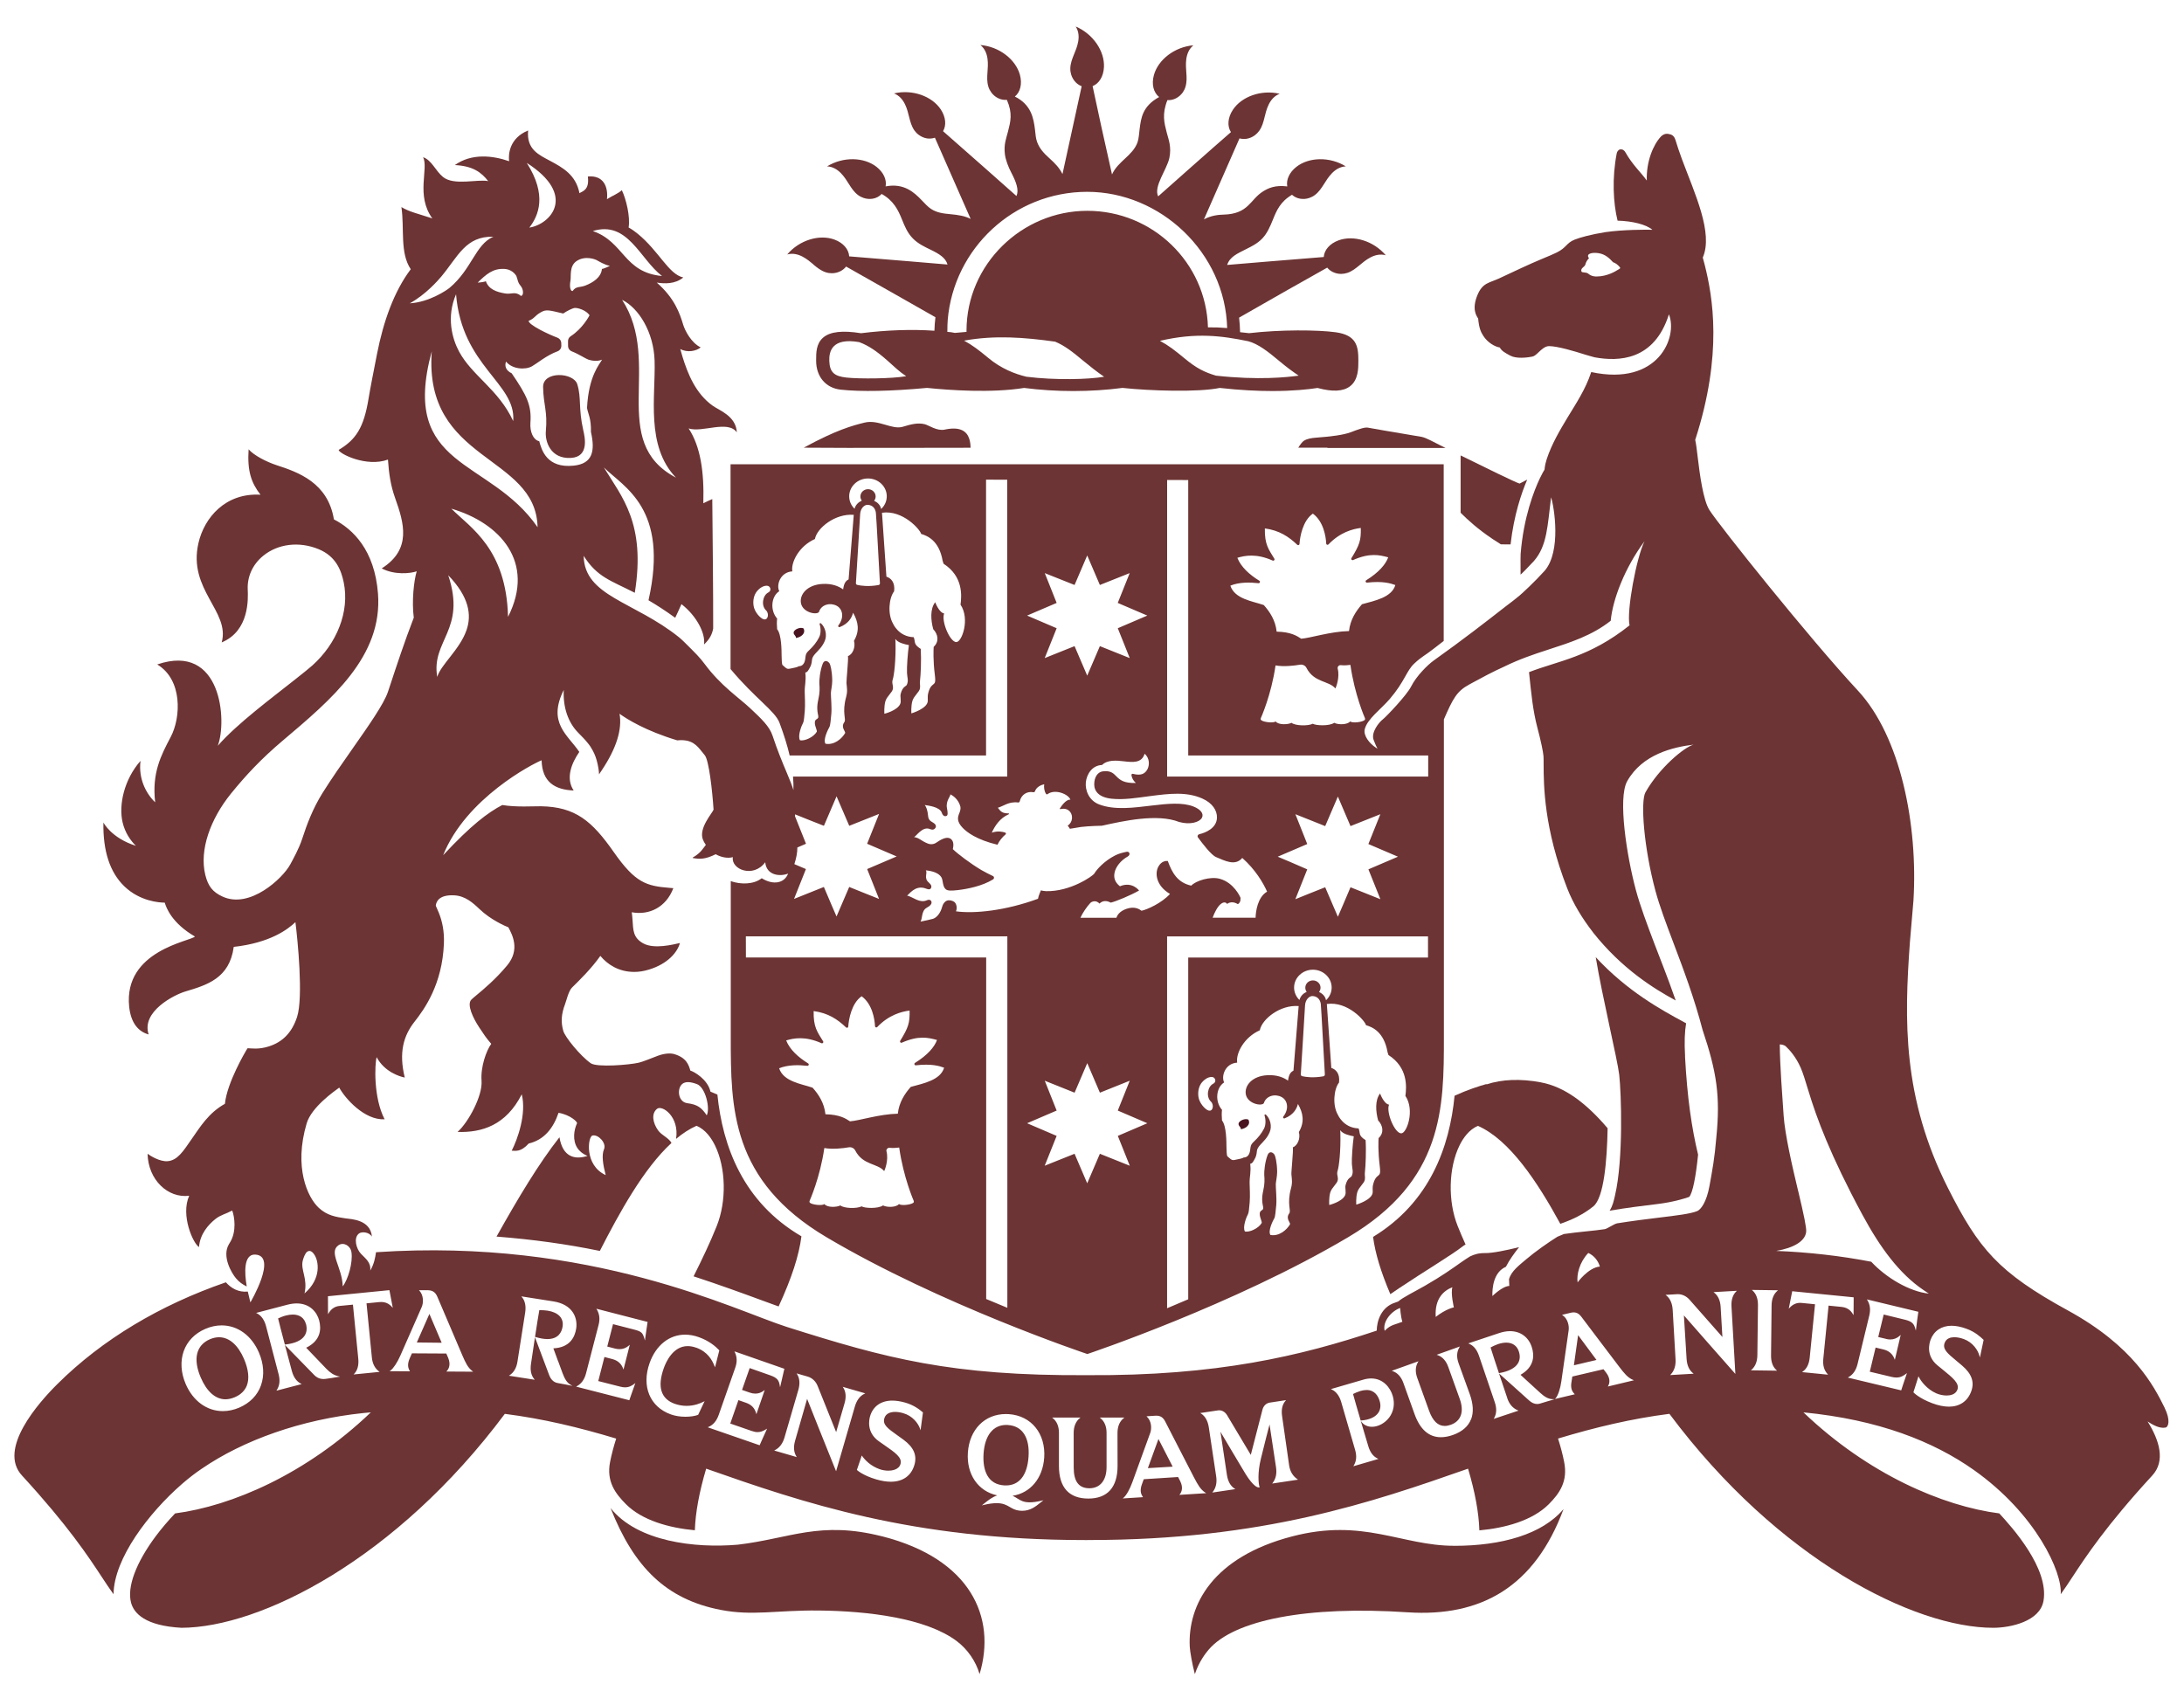 <?xml version="1.0" encoding="UTF-8"?>
<svg id="Layer_1" data-name="Layer 1" xmlns="http://www.w3.org/2000/svg" xmlns:xlink="http://www.w3.org/1999/xlink" viewBox="0 0 685.2 532.8">
  <defs>
    <style>
      .cls-1 {
        fill: #6c3434;
      }

      .cls-2 {
        fill: none;
      }

      .cls-3 {
        fill: #491420;
      }

      .cls-4 {
        clip-path: url(#clippath);
      }
    </style>
    <clipPath id="clippath">
      <rect class="cls-2" x="4.55" y="6.76" width="675.79" height="520.15"/>
    </clipPath>
  </defs>
  <g class="cls-4">
    <path class="cls-3" d="M249,198.48c-.04.81.7.87.73,1.71,1.58-.22,3.17-1.46,2.36-3.01-.98-.52-3.04.32-3.1,1.31"/>
    <path class="cls-3" d="M388.58,352.63c-.04.81.7.87.73,1.71,1.58-.22,3.17-1.46,2.36-3.01-.98-.52-3.04.32-3.1,1.31"/>
    <path class="cls-1" d="M255.2,83.02c1.13.93,2.3,1.89,3.81,2.4.65.22,1.32.32,1.98.32.95,0,1.89-.23,2.73-.66.69-.37,1.27-.85,1.73-1.44,5.31,3,23.05,13.04,28.03,15.9-.17,1.39-.28,2.81-.32,4.24-7.02-.49-14.85-.23-23.04.78-5.8-.94-9.68-.5-11.85,1.36-2.22,1.89-2.22,4.76-2.22,7.08v.18c0,5.01,3.02,8.58,7.71,9.09,6.4.69,15.77.5,27.09-.55,7.01.72,20.17,1.66,30.45.01,10.01,1.3,20.96,1.3,30.88-.01,8.47.92,23.65,1.42,30.5.01,6.39.71,11.9.97,16.5.97,6.56,0,11.31-.52,14.18-.96,4.72,1.27,8.05,1.1,10.18-.52,2.63-2,2.63-5.63,2.63-8.04,0-4.5-.53-8.01-7.11-8.92-5.63-.77-17.32-.86-27.18.29-.96-.12-1.89-.22-2.82-.31-.03-1.53-.14-3.07-.31-4.57,6.89-3.97,23.5-13.4,27.65-15.69.43.53.97.97,1.62,1.31.83.43,1.77.66,2.73.66.66,0,1.33-.11,1.96-.32,1.52-.51,2.69-1.47,3.82-2.4,1.71-1.41,4.72-4.1,8.23-3.13-3.84-4.53-10.12-6.4-14.82-4.67-2.76,1.01-4.48,3.03-4.63,5.22-6.04.45-30.31,2.49-30.31,2.49.85-2.57,3.13-3.53,5.99-4.98,1.49-.75,3.5-1.69,5.06-3.35,1.54-1.63,2.46-3.8,3.28-5.82,1.18-2.93,2.34-5.7,6.02-7.87.7.64,1.59,1.08,2.58,1.24.94.15,1.9.08,2.81-.23.63-.21,1.23-.51,1.77-.92,1.28-.95,2.09-2.23,2.88-3.46,1.19-1.87,3.21-5.36,6.84-5.54-5.05-3.11-11.6-2.93-15.53.17-2.21,1.74-3.22,4.06-2.84,6.12-3.83-.49-5.96.56-7.56,1.54-4.17,2.59-4.5,7.12-12.48,7.31-1.55.03-3.92.29-6.1,1.49,2.75-6.21,7.1-16.2,11.16-25.42.7.2,1.46.25,2.22.13.94-.15,1.82-.53,2.59-1.1.53-.39,1-.87,1.39-1.42.92-1.31,1.3-2.77,1.65-4.2.54-2.15,1.36-6.1,4.75-7.4-5.77-1.36-11.94.86-14.69,5.04-1.63,2.47-1.8,5.14-.6,6.99-4.4,3.78-22.83,20.16-22.83,20.16-1.52-3.09,2.74-8.41,3.51-12.04.73-3.51-.27-5.82-.81-7.93-.79-3.09-1.56-5.82.2-10.23.9.06,1.81-.12,2.67-.56.84-.42,1.57-1.07,2.13-1.83.38-.54.68-1.14.87-1.8.46-1.52.37-3.03.26-4.49-.15-2.21-.59-6.22,2.22-8.52-5.9.5-11.07,4.52-12.39,9.35-.8,2.89-.11,5.49,1.65,6.88-5.27,2.89-5.69,6.62-6.13,10.09-.17,1.36-.26,3.03-.67,4.16-1.54,4.19-6.09,5.85-7.99,10.04-1.48-6.43-5.27-23.67-6.09-27.71,2.03-.81,3.42-3.03,3.56-5.96.26-5-3.41-10.43-8.86-12.75,1.96,3.07.29,6.74-.55,8.79-.54,1.36-1.11,2.76-1.14,4.36-.02.67.08,1.34.28,1.98.28.91.78,1.74,1.44,2.41.54.54,1.17.95,1.84,1.2-1.05,4.74-6.02,27.57-6.02,27.57-.89-1.83-2.2-3.27-4.14-5-1.62-1.45-3.08-2.99-3.84-5.12-.41-1.12-.49-2.53-.65-3.88-.44-3.52-1.15-7.76-6.31-10.33,1.71-1.39,2.36-3.97,1.59-6.81-1.32-4.84-6.49-8.86-12.4-9.36,2.83,2.3,2.37,6.3,2.22,8.52-.1,1.46-.2,2.97.26,4.5.19.65.5,1.25.89,1.79.55.78,1.27,1.41,2.12,1.84.9.46,1.87.65,2.81.55,1.87,4.26,1.15,6.83.36,9.94-.54,2.12-1.38,4.05-.97,7.19.23,1.77,1.09,3.98,2.02,5.75,1.49,2.85,2.48,5.46,1.59,7.29,0,0-18.75-16.64-23.02-20.33,1.09-1.85.87-4.41-.7-6.81-2.75-4.18-8.93-6.4-14.69-5.04,3.39,1.31,4.21,5.26,4.75,7.4.36,1.42.73,2.88,1.64,4.2.39.55.86,1.04,1.4,1.42.77.57,1.65.95,2.58,1.1.82.12,1.73.02,2.47-.22,1.53,3.46,11.21,25.48,11.21,25.48-1.78-.92-3.8-1.25-6.39-1.49-2.16-.2-4.2-.43-6.07-1.67-1-.67-1.86-1.62-2.81-2.61-2.47-2.6-5.67-5.54-11.41-4.44.39-2.06-.63-4.37-2.83-6.11-3.93-3.1-10.48-3.28-15.53-.17,3.63.17,5.65,3.67,6.84,5.54.78,1.23,1.6,2.51,2.87,3.46.55.41,1.14.71,1.78.92.91.3,1.87.38,2.8.23,1.12-.18,2.09-.71,2.83-1.49,3.73,2.07,5.17,5.01,6.38,8.02.82,2.02,1.67,4.2,3.46,5.99,1.64,1.65,3.67,2.59,5.47,3.46,2.89,1.39,4.77,2.62,5.35,4.67,0,0-20.93-1.77-30.85-2.56-.13-2.21-1.85-4.25-4.63-5.27-4.7-1.73-10.98.14-14.81,4.67,3.51-.97,6.51,1.72,8.22,3.13M265.6,118.48c-3.8-.41-5.29-1.6-5.42-5.22-.1-2.87.73-7.4,9.37-5.91,2.98,1.1,5.52,2.86,8.81,5.75,2.09,1.86,3.81,3.55,5.94,4.95-4.55.8-14.6.87-18.69.43M322.09,118.23c-3.68-.88-8-2.55-12.08-5.96-2.93-2.44-4.88-3.92-7.54-5.38,9.67-1.76,18.96-1.03,28.57.32,2.95,1.23,5.45,3.17,8.74,5.93,2.16,1.79,4.46,3.6,6.62,5.08-4.95.86-15.32,1.12-24.31,0M391.54,107.05c3.21.86,6.21,3.21,9.95,6.34,2.17,1.81,3.77,3,5.94,4.48-3.43.49-12.65,1.49-25.96,0-3.55-1.08-6.02-2.24-9.9-5.47-2.97-2.47-4.95-3.99-7.65-5.45,11.43-2.67,19.44-1.57,27.62.11M297.33,100.41c1.9-22.49,20.8-40.22,43.77-40.22s43.28,19.08,43.91,42.75c-2.14-.18-4.12-.25-6.03-.22-.56-20.28-17.29-36.57-37.86-36.57s-37.89,16.84-37.89,37.61c0,.13,0,.25.01.38-1.24.09-2.46.19-3.65.32-1.03-.22-1.56-.27-2.37-.32,0-1.73.05-2.94.12-3.73"/>
    <path class="cls-1" d="M296.36,134.81c-2.36.51-5.01-1.39-6.21-1.69-2.17-.54-4.24-.02-6.93.8-3.37,1.01-7.65-2.39-11.99-1.31-3.8.94-8.84,2.29-19.07,7.87,15.36.15,45.59-.01,52.34.02-.01-.98-.12-1.95-.43-2.87-.76-2.29-2.81-3.88-7.71-2.82"/>
    <path class="cls-1" d="M170.39,121.5c.12,5.79,1.45,7.48.86,13.84-.29,3.17,1.45,8.71,7.86,8.35,5.89-.32,4.33-6.71,3.89-8.65-1.6-7.05-.54-10.05-1.87-14.43-1.16-3.81-10.85-4.27-10.74.88"/>
    <path class="cls-1" d="M276.83,482.11c-19.61-5.02-29.04.68-45.33,2.59-13.48,1.17-31.53-.94-39.94-11.48,7.34,18.6,17.49,28.66,34.58,31.95,9.97,1.93,17.4.08,30.54.19,15.82.14,33.91,2.43,43.46,9.58,3.39,2.55,5.99,6.28,7.19,10.37,5.36-17.87-2.84-36.13-30.49-43.21"/>
    <path class="cls-1" d="M528.67,331.47c-.26-4.74-.11-7.73.32-10.38l-.5-.27c-7.32-3.97-17.89-9.71-27.85-20.47,2.02,12.32,6.85,32.27,7.37,36.92.65,5.87,1.34,26.38-1.31,37.78-.4,1.73-.7,3.28-1.71,4.85,5.41-.93,10.56-1.55,14.93-2.08,4.84-.59,8.35-1.64,10.05-2.25,1.1-1.24,2.09-6.4,2.78-13.25-2-8.3-3.41-17.89-4.1-30.84"/>
    <path class="cls-1" d="M456.24,485.05c-16.58,0-28.49-8.79-50.88-2.94-24.75,6.45-32.77,21.4-32.09,34.63.06,1.35.77,5.48,1.6,8.58,1.31-3.95,3.4-6.59,4.33-7.68,7.96-9.35,31.06-13.81,62.39-11.72,23.16,1.53,39.9-8.04,48.95-32.39-6.66,7.9-19.37,11.53-34.29,11.53"/>
    <path class="cls-1" d="M483.46,339.63c-6.45-1.2-12.19-.98-17.08.64l-.03-.11c-2.37.66-6.02,1.84-10,3.67-1.55,16-7.74,33.46-25.57,44.29.68,5.13,2.41,10.91,5.42,17.97.87-.6,1.78-1.22,2.72-1.85,8.14-5.44,16.56-10.46,20.08-13.22.26-.19.53-.37.8-.51-.87-1.95-1.72-3.89-2.46-5.76-3.14-7.85-2.9-18.25.56-25.32,1.09-2.22,2.96-5,5.8-6.14,9.98,4.43,18.66,17.59,25.83,30.73,3.77-1.31,7.22-2.95,10.35-5.47,3.3-2.67,4.3-14.13,4.49-24.52-6.67-7.84-13.47-13.01-20.91-14.39"/>
    <path class="cls-1" d="M429.08,134.18c-1.03-.18-3.24.67-5.43,1.49-2.2.81-5.84,1.3-10.72,1.66-1.39.1-2.82.32-3.84.97-.49.3-1.12,1.14-1.78,2.18h9.15v.09h37.07c-.36-.18-.7-.36-1.04-.52-3.17-1.58-5.02-2.67-6.49-2.97-1.47-.3-9.25-1.51-16.63-2.85l-.29-.05Z"/>
    <path class="cls-1" d="M468.57,169.32c.69.45,1.4.92,2.16,1.39l.16.1,3.03.02c1.05-9.22,3.43-16.17,5.22-20.32-.18.09-.37.17-.52.26-.57.29-1.6.86-1.88.97-1.36-.41-10.87-5.07-18.49-8.83v17.99c2.41,2.4,5.42,5.12,9.88,8.13.16.12.3.22.43.29"/>
    <polygon class="cls-1" points="130.77 421.25 138.57 421.34 134.72 412.29 130.77 421.25"/>
    <path class="cls-1" d="M171.74,411.26c-.81-.13-1.71-.14-2.05-.14-.18,0-.36,0-.49.01-.26,1.4-.81,4.91-1.34,8.36l.16.05c1.38.42,2.63.64,3.71.64,3.44,0,4.5-2.14,4.78-3.92.41-2.64-1.34-4.47-4.78-5.01"/>
    <path class="cls-1" d="M428.72,436.17c-.57,0-1.21.1-1.88.29-.83.25-1.84.69-2.34.96.36,1.36,1.38,4.89,2.39,8.31h.18c2.5-.19,4.4-1.04,5.34-2.4.7-1.01.86-2.27.46-3.64-.46-1.61-1.56-3.53-4.16-3.53"/>
    <polygon class="cls-1" points="360.13 460.68 367.91 460.22 363.45 451.54 360.13 460.68"/>
    <path class="cls-1" d="M679.1,441.69c-3.41-6.87-9.73-19.21-30.33-30.49-21.87-11.98-27.98-19.34-37.6-38.36-14.36-28.42-13.73-52.79-11.96-77.24.12-1.75,1-11.31,1.11-13.02,1.44-23.63-3.98-51.4-17.44-65.89-15.28-16.45-43.78-52.15-46.6-56.69-1.94-3.12-3-11.13-3.62-16.33-.28-2.35-.52-4.39-.81-5.65,8.74-26.96,5.46-45.01,2.99-54.88-.11-.44-.5-1.9-.62-2.31,3.37-7.71-2.55-20.16-6.54-30.9-.77-2.07-1.44-4.09-2.02-5.98-.42-1.36-1.13-1.76-2.3-1.94-1.15-.18-1.98.53-2.26.83-2.44,2.6-4.64,7.89-4.44,13.82-1.81-2.57-4.4-4.79-6.71-8.86-.25-.44-.73-1.04-1.63-.92-.59.09-.99.73-1.09,1.23-1.52,7.75-1.1,15.68.26,21.13,4.57.12,8.95,1.17,10.92,2.86-2.29-.04-9.13-.06-14.78.75-4.49.72-7.87,1.66-9.6,2.34-1.35.54-1.99,1.19-2.67,1.87-.67.67-1.36,1.37-2.93,2.16-1.12.56-2.82,1.26-4.77,2.07-3.58,1.48-9.13,4.1-13.3,6.06-3.13,1.46-5.22,1.32-6.85,5.28-1.82,4.43-.27,6.5.24,7.32.29,3.03.81,4.16,1.58,5.38,1.41,2.26,3.79,3.5,5.21,3.71.58,1.09,1.57,1.63,3.29,2.56.95.51,2.23.66,3.44.66,1.58,0,3.04-.27,3.48-.36.66-.13,1.26-.7,1.96-1.36.96-.91,2.05-1.93,3.29-1.93,2.63,0,8.11,1.64,11.26,2.65,1.12.37,1.81.49,3.01.86,7.52,1.38,18.74,1.09,23.33-13.48,2.87,7.03-3.24,22.65-24.37,18.11-1.82,5.53-4.8,9.89-7.44,14.27-2.44,4.06-4.93,8.24-6.52,13.03-.28.87-.58,1.99-.7,3.32-.3.5-.78,1.3-1.47,2.75-1.79,3.77-5.09,12.09-6.02,23.68-.08,2.26.02,4.43-.02,6.51-.01.1,2.78-2.71,4.19-4.27,4.16-4.79,4.25-10.99,5.38-19.99.97,2.94,3.27,16.95-2.03,23.07-3.15,3.5-7.08,7.11-7.87,7.77-.79.66-3.02,2.45-4.39,3.43-5.97,4.66-13.31,10.38-22.55,16.96-1.87,1.34-5.43,4.85-7.07,8.14-1.39,2.77-7.89,9.56-8.87,10.3-1.11.83-3.79,4.07-2.9,6.44.37.97.84,2.1,1.24,2.75-.17-.09-.33-.18-.51-.29-2.07-1.36-3.99-3.81-3.51-5.8.78-3.22,5.2-6.38,7.85-9.49,4.74-5.55,5.22-8.82,7.67-11.1,2.44-2.29,3.28-2.43,6.2-4.74.93-.73,2.14-1.64,3.05-2.36v-55.45h-223.74v64.26c7.6,9.13,13.96,13.14,15.35,16.84,1.42,3.82,2.48,7.2,3.19,10.28h61.62v-86.55l6.64.02v93.14h-67.2c.13,1.46.16,2.87.13,4.25-.49-1.63-1.25-3.44-2.19-5.69-1.23-2.91-2.75-6.54-4.37-11.41-.96-2.9-3.48-5.27-6.96-8.54-3.63-3.41-9.27-7.09-14.33-13.93-1.53-2.05-2.68-3.2-6.49-6.97-.73-.72-.99-.91-1.53-1.39-14.09-11.33-29.73-12.82-29.94-25.58,4.22,6.69,8.45,7.72,16.04,11.6,3.5-21.81-4.06-30.04-9.71-39.34,6.22,6.2,20.54,12.78,14.01,41.69,2.46,1.44,5.22,3.21,8.38,5.49.52-1.13,1.23-2.58,1.96-4.28,4.77,3.71,7.58,9.19,7.08,12.66,1.9-1.78,2.56-3.35,2.87-5.01.03-10.75-.17-29.07-.28-40.62-1.05.46-1.96.9-2.81,1.32.29-9.83-.87-17.79-4.61-23.48,4.31,1.41,12.29-2.73,15.12,1.22-.26-5.15-5.54-6.89-7.56-8.34-5.39-3.84-7.86-10.1-9.51-15.46-.25-.79-.47-1.61-.67-2.35,2.2,1.26,5.11.62,6.4-.51-2.94-1.39-4.94-5.28-5.49-7.12-1.07-3.52-2.66-8.29-8.29-13.21,2.41.37,5.75.53,8.32-1.6-4.64-1.04-7.52-8.16-14.27-13.7-.87-.72-1.82-1.39-2.88-1.99.56-3.35-.76-8.88-2.13-11.71-1.21,1.13-2.83,1.66-4.66,2.83.41-3.78-.99-7.59-6-7.11.56,4.31-1.74,4.61-2.63,5.23-1.1-5.78-5.35-8.07-9.12-10.1-3.62-1.95-7.53-3.59-6.99-9.58-5.89,2.41-6.24,7.5-5.96,9.65-5.17-1.8-11.77-2.55-17.03,1.21,5.65.29,8.26,2.22,10.47,5.03-3.37-.69-10.74,1.52-14.2-1.31-2.35-1.93-3.53-5.29-6.22-6.18,1.79,3.52-2.36,11.99,2.89,19.19-4.53-1.49-7.23-2.05-9.7-3.55,1.01,6.75-.56,14.27,2.93,19.5-5.26,6.99-8.57,16.36-10.57,26.51-1.19,6.09-2.06,10.43-2.68,14.16-1.49,9.06-3.94,12.8-9.37,16.03.12,1.17,8.75,5.52,15.47,3.03.28,4.27.83,8.14,2.25,12.08,2.8,7.85,5.25,16.08-4.21,22.07,3.96,2.1,8.97,1.62,10.98.91-.9,2.99-1.59,9.4-.92,14.54-2.82,7.28-5.55,15.55-7.31,20.89l-.8,2.4c-1.26,3.79-6.09,10.66-11.2,17.95-3.22,4.59-6.54,9.34-9.29,13.73-3.16,5.06-4.97,10.02-6.41,14.43-1.05,3.19-2.86,6.39-3.77,8.08-2.33,4.3-12.7,14.09-21.32,10-2.91-1.37-4.41-3.1-5.31-6.76-1.92-7.83,1.62-17.55,8.05-25.5,4.7-5.79,9.55-10.98,16.3-16.68,15.21-12.87,31.36-26.36,29.83-46.11-1.06-13.69-7.91-20.22-13.83-23.26-1.88-11.51-11.15-14.79-18.01-17.02-3.09-1.01-7.13-3.07-8.75-4.97-.44,6.76.79,10.47,3.73,14.25-10.96-.66-17.64,7.17-19.47,15.18-3.37,14.67,9.98,21.35,7.3,31.16,8.73-3.65,8.29-13.69,8.16-16.67-.16-3.95,1.51-7.78,4.86-10.51,4.61-3.76,11.27-4.6,17.4-2.07,5.5,2.27,7.08,6.73,7.85,10.36,1.95,9.28-2.22,19.31-9.84,26.13-1,.9-3,2.49-5.54,4.5-7.11,5.66-17.95,13.66-24.12,20.69,2.96-7.72,1.24-32.44-19-25.51,7.98,4.78,7.47,16.61,4.24,22.73-3.05,5.8-5.96,11.31-4.88,20.53-2.82-2.69-5.31-7.36-4.6-13.01-5.16,5.86-6.89,13.83-5.63,19.26.78,3.36,2.55,5.79,4.18,7.4-7.76-2.46-10.19-7.32-10.19-7.32-.17,8.94,2.04,15.67,6.57,20.03,4.87,4.68,10.86,5.11,12.67,5.12.5,1.64,2.23,6.42,9.47,10.63-1.22,1.48-22.46,4.31-20.63,22.04.56,5.17,2.91,7.8,6.11,8.69-2.36-7.19,7.99-12.43,11.5-13.48,6.83-2.04,13.88-4.14,15.2-14,11.52-1.28,17.01-5.55,19.35-7.76.68,5.33,2.53,23.64.51,29.77-1.6,4.87-4.5,7.85-8.88,9.23-3.3,1.04-5.47.57-6.63.56-.18.23-.38.58-.38.58-.25.42-6.07,10.18-6.74,16.86-5.16,2.88-7.77,7.26-10.46,11.1-2.63,3.79-4.41,6.68-7.57,6.91-2.44.17-5.46-1.74-6.23-2.33.16,8.15,6.38,14.03,13.05,13.17-2.74,6.15,1.23,14.98,3.08,16.1.32-4.12,2.95-7.05,5.18-8.82,1.61-1.27,3.15-1.53,5.24-2.64.78,2.04,1.33,6.56-.55,9.76l-.49.83c-2.25,3.75.8,9.01,2.27,10.73.92,1.08,2.03,1.89,3.19,2.43.04.02.1.03.14.05-.72-4.08-1.05-10.16,2.64-9.98,7.17.35-1.5,15.01-1.5,15.01,0,0-.46-1.82-.81-3.4-2.97.28-5.21-1.04-6.88-2.91-20.69,7.15-38.78,17.94-52.84,31.91-5.93,5.88-18.87,20.47-11.07,28.78,14.41,15.69,20.76,25.35,24.96,31.74,1.34,2.05,2.53,3.83,3.71,5.45.12-11.27,11.17-25.6,21.34-34.48.06-.05.12-.11.18-.16,2.13-1.85,4.21-3.44,6.13-4.73,13.13-9.01,31.29-15.46,50.68-17.48.8-.09,1.59-.14,2.39-.22-20.29,19.4-43.64,29.39-61.41,31.71-2.18,2.29-4.26,4.73-6.09,7.18-6.22,8.36-9.03,15.96-7.72,20.85.9,3.33,4.43,7.24,15.82,7.86,24.76-.08,67.31-21.42,101.44-67.13,11.92,1.52,23.23,4.23,34.94,7.76-.82,2.58-1.46,5.02-1.91,7.3-1.21,6.09,1.59,9.9,5,13.31,5.06,5.06,13.51,7.42,21.59,8.16.18-5.49,1.36-11.96,3.55-19.33,30.21,10.61,64.61,22.4,118.79,22.4h.73s.72-.01.72-.01c54.17,0,88.57-11.78,118.79-22.39,2.2,7.38,3.38,13.86,3.55,19.36,8.12-.73,16.64-3.08,21.74-8.17,3.42-3.42,6.09-7.23,4.85-13.34-.45-2.29-1.09-4.72-1.91-7.3,11.71-3.53,23.02-6.23,34.94-7.76,34.2,45.82,76.85,67.14,101.59,67.14,5.39,0,14.65-1.98,15.78-8.45,1.78-10.22-9.92-23.14-13.87-27.44-17.78-2.3-41.14-12.3-61.45-31.71,23.57,2.29,40.8,9.14,53.43,18.06,19.61,13.85,27.87,32.25,27.29,39.01,1.2-1.63,2.37-3.42,3.71-5.46,4.2-6.39,10.55-16.06,24.96-31.74,4.31-4.61,2.27-11.12-1.41-17.02,2.96,2,4.5,2.08,5.57,1.93.95-.13,1.73-2.26-.27-6.28M507.33,84.81c-.14.1-2.97,1.95-6.41,1.95-.45,0-1.58.01-2.63-.89-.65-.54-1.94-.24-2.12-.66-.42-1.07,1-1.42,1.2-2.17.21-.84.63-1.51,1.16-2-1.13-1.49,1.04-1.89,2.93-1.61,2.19.31,3.54,1.68,4.62,2.86.58.12,1.84.96,2.28,1.84-.27.28-1.01.67-1.01.67M241.07,185.9c-1.77.87-2.37,4.08-.73,5.63,1.05.99.65,3.26-.82,2.77-1.04-.35-2.82-2.29-3.1-4.24-.26-1.78.15-3.45,1.13-4.61.72-.85,1.81-1.65,3-1.66,1.19-.02,1.63,1.57.52,2.1M266.04,205.88c.18,1.04-.54,7.71-.47,8.48.13,1.47.4,2.49-.12,4.4-1.35,4.95.12,6.91-.55,7.83-1.21,1.65.42,2.9.25,3.43-.98,1.72-3.4,3.88-6.18,3.35-.79-1.35.8-4.45,1.28-5.31.23-.4.42-2.3.57-4.1.18-2.04-.15-5.15-.14-6.48,0-.71.44-2.48.42-3.92-.03-3.03-.59-5.05-.83-5.39-.69-.98-1.71-1.07-2.16.12-.86,2.2-1.12,5.3-1.05,6.25.13,1.47.14,2.9-.3,4.83-1.1,4.78.85,5.52-.55,6.3-1.41.8.24,3.39.06,3.92-.98,1.72-3.87,3.04-5.29,2.68-.79-1.35.51-4.63,1-5.49.23-.39.36-1.85.51-3.67.17-2.13,0-4.59-.02-5.99-.03-2.28.49-3.37.19-6.08.68-.13.92-.58,1.66-2.01.29-.67.43-1.6.45-2.06.03-.53.46-1.24.98-1.81,1.22-1.34,2.25-2.23,3.02-4.06.8-1.86.15-4.27-1.2-5.5-.19-.17-.5.02-.42.27.4,1.21.44,2.91-.14,4.07-.8,1.61-1.95,2.96-3.04,3.99-.82.78-1.11,1.11-1.24,2.05-.12.95-.18,3.02-2.14,3.08-.24.25-1.53.53-2.22.65-.25.04-.47.09-.68.13-.67.17-1.05-.13-1.69-.73-.17-.15-.33-.3-.5-.43-.23-.3-.26-1.92-.28-2.99-.02-1.4.02-6.54-1.4-8.25-.12-1.37-.12-2.3,0-3.34-2.27-2.56-1.89-6.97.67-8.59-.98-1.88.25-5.96,4.09-6.22-.46-2.88,2.12-7.94,7.09-10.15.65-3.48,6.4-8.07,12.19-7.59l-1.62,20.26c-1.5.69-1.56,2.48-1.72,3.14h.01c-1.5-1.09-3.59-1.85-6.4-1.72-4.9.23-7.36,3.36-6.83,6.06.57,2.91,4.86,3.75,5.63,2.77.74-2.42,3.56-3.04,5.57-1.98,1.86.98,2.47,3.66.54,6.16-.22.28.1.66.42.53,2.64-1.03,3.79-2.86,4.18-4.51,1.59,2.76,2.19,5.59.29,8.82.56,1.98-.42,4.3-1.9,4.79M275.61,183.58c-3.13.56-5.47.23-6.67-.05-.26-.06-.43-.3-.41-.57.26-3.52,1.12-18.59,1.33-21.67.12-1.79,1.34-2.99,2.47-2.88,1.74.15,2.36,1.49,2.47,2.54.16,1.48.95,16.68,1.24,21.56l.03.52c.01.27-.19.52-.46.57M274.25,157.14c.29-.39.47-.84.47-1.35,0-1.26-1.07-2.29-2.39-2.29s-2.39,1.03-2.39,2.29c0,.49.16.93.43,1.31-1.01.44-1.92,1.26-2.27,2.54-1.04-1-1.68-2.37-1.68-3.9,0-3.09,2.64-5.6,5.9-5.6s5.89,2.52,5.89,5.6c0,1.56-.68,2.97-1.77,3.98-.23-1.26-1.15-2.1-2.21-2.58M284.55,211.1c.1,1.62.55,2.45-.05,3.79-.23.5-1.31.5-1.91,2.78-.27,1,.26,2.33-.18,3.26-.97,2.08-4.95,3.04-4.95,3.04,0,0-.16-2.29.32-3.92.49-1.63,2.2-2.77,2.36-3.92.16-1.14-.45-1.72-.05-2.94.41-1.22,1.01-5.98.86-11.79,0,0-.02-.37-.05-.91.85,1.23,2.93,1.67,4.26,1.93-.38,2.52-.7,7.15-.6,8.66M300.06,201.49c-2.06,0-4.81-6.65-3.84-8.99-1.64-.27-2.81-3.53-2.81-3.53-1.65,2.1-1.39,5.63-.62,8.46,1.51,1.59,1.94,3.88.14,5.54-.05.8-.22,4.13.35,8.7.17,1.37.2,2.2-.03,2.61-.41.69-1.37.65-2.01,3.1-.26,1.01-.14,1.5-.16,2.54-.04,2.44-5.15,3.93-5.15,3.93,0,0-.16-2.28.32-3.91.5-1.64,2.2-2.78,2.37-3.92.16-1.14-.13-1.3.03-2.57.21-1.6.43-6.37.22-9.83-2.45-1.55-1.56-2.14-2.21-3.68-4.81-.16-6.52-4.32-6.52-4.32-1.71-2.96-1.24-8.03.38-10.07.36-2.85-1.04-4.17-2.42-4.6l-1.39-20.06c6.54-.93,11.97,5.28,12.29,6.65,1.86.57,5.62,1.96,6.75,8.48.11.28.2.58.29.88,6.17,3.98,5.68,10.02,5.31,12.83,3.02,4.48.44,11.74-1.3,11.74M564.12,373.61c-1.87-7.77-4.13-17.72-4.53-23.56-.43-6.25-1.18-16.01-1.21-22.32.33-.02,1.35.12,1.87.59,1.13,1.04,3.16,3.24,4.71,6.76.7,1.6,1.45,4.06,2.4,7.19,2.56,8.48,6.85,20.17,16.88,38.79,5.68,10.55,11.7,18.62,19.14,23.68.59.4,1.18.79,1.76,1.18-6.01-.63-13.29-4.88-18.06-10-9.6-1.85-19.58-2.99-29.82-3.4,5.38-.91,9.1-3,9.4-6,.13-1.18-.64-5.02-2.53-12.91M428.06,226c-.68.53-3.54,1.02-4.48.38-.73.99-3.59,1.15-4.99.43-1.57,1.1-5.85.87-6.7.29-1.61.77-5.52.65-6.7-.29-.99.56-4.09.75-4.98-.43-.71.59-3.78.22-4.49-.38-.14-.12-.29-.26-.16-.65.04-.09,3.29-7.27,4.62-16.55,2.59.46,5.72.1,7.69-.23.8-.13,1.62.25,2,.98,2.42,4.72,7.01,3.97,9.09,6.48.16-.29,1.44-3.37.73-6.2-.16-.62.38-1.2,1.01-1.11,1.31.16,2.43-.06,2.97-.09,1.32,9.35,4.51,16.62,4.56,16.71.13.39-.02.54-.16.65M395.1,182.23c-3.04-1.86-5.77-4.31-6.9-7.2,2.39-.71,5.96-1.42,11.09.87.37.16.73-.24.52-.58-1.83-3.01-3.07-4.45-2.98-9.51,4.51.62,7.48,2.57,10.17,5.14.25.24.68.09.7-.27.13-2.22,1.01-7.31,4.19-9.51,3.34,2.43,4.09,7.18,4.19,9.4.02.36.46.52.71.26,3.61-3.79,7.64-4.87,10.14-5.16.09,3.91-.37,5.28-2.94,9.48-.21.35.15.75.53.58,5.27-2.33,8.3-1.58,11.01-.85-.77,2.18-2.94,4.74-6.9,7.2-.37.23-.15.8.28.74,4.87-.55,7.34.21,8.86.76-1.15,3.88-6.39,4.9-10.46,6.02-1.86,2.1-3.7,4.84-4.08,8.42-5.89.14-12.04,2.18-14.99,2.4-1.38-.91-3.26-2.12-7.71-2.22-.38-3.6-2.17-6.24-4.03-8.34-3.56-1.23-9.12-1.89-10.5-6.09,2.8-1.14,6.16-1.07,8.83-.77.43.04.64-.54.27-.77M366.16,150.61l6.63.02v86.43h75.29v6.62h-81.91v-93.06ZM432.99,343.11c-1.65,2.1-1.39,5.63-.62,8.47,1.52,1.59,1.94,3.88.15,5.54-.06.8-.22,4.13.35,8.7.16,1.37.2,2.19-.04,2.61-.41.69-1.36.65-2,3.1-.27,1.01-.15,1.5-.16,2.53-.04,2.45-5.16,3.94-5.16,3.94,0,0-.16-2.29.33-3.92.49-1.63,2.2-2.77,2.36-3.92.16-1.14-.13-1.28.04-2.57.19-1.59.42-6.36.2-9.83-2.44-1.54-1.55-2.13-2.21-3.68-4.81-.16-6.51-4.32-6.51-4.32-1.72-2.95-1.25-8.02.38-10.07.36-2.84-1.04-4.16-2.42-4.59l-1.4-20.06c6.54-.94,11.97,5.28,12.29,6.65,1.87.56,5.62,1.96,6.76,8.47.1.29.19.59.28.89,6.17,3.98,5.68,10.03,5.32,12.83,3.02,4.49.44,11.75-1.31,11.75-2.06,0-4.81-6.65-3.83-9-1.65-.26-2.82-3.53-2.82-3.53M424.13,365.24c.1,1.62.56,2.45-.05,3.78-.23.5-1.31.51-1.91,2.79-.27,1.01.26,2.33-.17,3.27-.98,2.07-4.97,3.03-4.97,3.03,0,0-.16-2.28.32-3.92.5-1.63,2.2-2.77,2.36-3.91.17-1.14-.45-1.72-.04-2.95.4-1.22,1-5.97.85-11.79,0,0-.01-.37-.05-.9.85,1.22,2.94,1.67,4.26,1.92-.38,2.53-.69,7.16-.6,8.67M405.62,360.02c.18,1.05-.54,7.71-.46,8.48.12,1.47.39,2.5-.13,4.4-1.35,4.96.13,6.92-.55,7.84-1.21,1.65.42,2.89.25,3.42-.98,1.72-3.4,3.88-6.17,3.35-.8-1.35.79-4.45,1.27-5.3.24-.4.42-2.31.58-4.1.17-2.04-.16-5.15-.15-6.49,0-.7.44-2.48.43-3.92-.04-3.03-.6-5.04-.84-5.38-.69-.98-1.69-1.07-2.16.12-.86,2.2-1.12,5.3-1.05,6.24.13,1.47.14,2.91-.3,4.84-1.1,4.77.86,5.5-.55,6.3-1.4.8.24,3.38.06,3.92-.98,1.72-3.87,3.03-5.28,2.67-.8-1.34.51-4.63.99-5.48.23-.4.36-1.86.51-3.67.17-2.13,0-4.59-.02-6-.03-2.28.5-3.36.19-6.08.69-.12.92-.57,1.66-2,.29-.68.43-1.6.45-2.07.03-.52.46-1.23.98-1.8,1.23-1.35,2.25-2.23,3.02-4.06.8-1.87.16-4.28-1.2-5.5-.19-.17-.5.01-.42.26.4,1.22.44,2.91-.13,4.08-.81,1.61-1.96,2.95-3.05,3.98-.82.78-1.11,1.12-1.23,2.05-.13.95-.19,3.03-2.14,3.09-.25.24-1.53.52-2.23.64-.25.04-.47.09-.67.14-.68.16-1.05-.14-1.71-.73-.16-.16-.33-.31-.49-.43-.24-.3-.27-1.92-.29-3-.02-1.39.02-6.53-1.4-8.24-.11-1.38-.12-2.3,0-3.34-2.27-2.56-1.89-6.97.67-8.6-.97-1.88.25-5.96,4.09-6.21-.46-2.89,2.12-7.94,7.1-10.15.64-3.48,6.39-8.08,12.19-7.6l-1.63,20.26c-1.49.69-1.56,2.49-1.72,3.14h.01c-1.5-1.08-3.58-1.84-6.4-1.71-4.9.22-7.35,3.35-6.83,6.04.57,2.91,4.86,3.76,5.63,2.77.74-2.41,3.56-3.04,5.58-1.96,1.85.98,2.47,3.66.53,6.16-.21.28.1.66.43.53,2.63-1.04,3.78-2.87,4.17-4.51,1.6,2.76,2.19,5.59.29,8.82.57,1.96-.42,4.29-1.9,4.78M408.52,337.68c-.26-.06-.43-.3-.41-.57.26-3.53,1.12-18.59,1.33-21.67.12-1.8,1.34-2.99,2.47-2.89,1.74.16,2.36,1.49,2.48,2.55.15,1.47.94,16.68,1.24,21.54l.02.52c.01.28-.18.53-.46.57-3.12.56-5.47.23-6.67-.04M413.83,311.27c.29-.38.47-.84.47-1.35,0-1.26-1.07-2.28-2.39-2.28s-2.39,1.01-2.39,2.28c0,.49.16.94.43,1.31-1.01.44-1.92,1.26-2.27,2.55-1.04-1.01-1.68-2.39-1.68-3.9,0-3.09,2.66-5.6,5.9-5.6s5.89,2.52,5.89,5.6c0,1.55-.68,2.97-1.77,3.98-.22-1.26-1.15-2.12-2.21-2.59M372.79,300.45v107.25l-6.63,2.81v-116.68h81.86v6.63h-75.23ZM379.92,345.68c1.05.99.65,3.26-.82,2.77-1.04-.36-2.81-2.29-3.1-4.24-.26-1.78.15-3.46,1.13-4.62.72-.84,1.81-1.64,3-1.66,1.19-.01,1.64,1.56.52,2.12-1.77.86-2.36,4.08-.73,5.63M406.41,255.49s8.25,3.32,9.35,3.73l3.98-9.27,3.96,9.27c3.04-1.21,9.37-3.73,9.37-3.73l-3.76,9.36c2.48,1.08,9.28,3.97,9.28,3.97l-9.27,3.97c.82,2.09,3.76,9.37,3.76,9.37l-9.38-3.75c-.59,1.49-3.96,9.26-3.96,9.26l-3.98-9.26c-2.39.92-9.36,3.75-9.36,3.75l3.73-9.37c-2.01-.93-9.26-3.97-9.26-3.97,0,0,8.07-3.47,9.26-3.97l-3.72-9.36ZM327.77,179.83l9.36,3.73,3.97-9.27,3.97,9.27,9.36-3.73-3.75,9.36,9.27,3.97-9.26,3.97,3.75,9.37-9.37-3.75-3.97,9.26-3.97-9.26-9.37,3.75,3.75-9.37-9.27-3.97,9.27-3.97-3.73-9.36ZM290.24,278.74c.57.19,1.42.59,1.79.02.37-.56.16-1.14-.66-1.86-1.64-1.39-.26-2.96-.92-3.8.69.09,3.77.31,4.92,2.22.53.89.3,2.91,1.4,3.76.61.46,1.72.44,3.76.22,3.02-.35,7.67-1.28,11.01-3.35.43-.27.42-.85-.04-1.07-1.21-.57-2.72-1.35-3.64-1.89-3.49-2.08-7.38-5.04-8.92-6.54.17-.79.53-2.7-.96-3.4-1.11-.52-2.74.33-4.25,1.37-.77.53-1.77.62-2.64.27-2.14-.84-2.54-1.74-4.31-2.03.73-.33,2.51-3.2,4.67-2.62.3.09,1.38.7,1.99-.21.32-.49.33-1.13-.83-1.78-.37-.22-.1-.04-.56-.36-.72-.51-.82-1.15-.87-1.65-.15-1.74-.58-2.88-1.05-3.43.9.16,4.71.5,5.36,2.45.31.92.9,1.22,1.49.95.45-.2.37-1.11.12-2.41-.47-2.37,1.28-3.83,1.03-4.35.79.35,2.56,1.52,3.17,3.83.16.62-.06,1.42-.31,2.04-.51,1.24-.96,2.57,1.05,4.66,1.36,1.41,4.39,3.71,10.9,5.29.6-1.27,1.55-2.42,2.55-3.25.19-.16.13-.49-.11-.56-.81-.28-2.36-.62-4.22.02.92-2.02,2.44-4.51,5.35-5.8.12-.06.09-.24-.05-.24-2.05-.03-2.5-.59-3.4-1.78,1.61-.41,3.43-2.04,6.35-1.65.24.03.46-.13.52-.37.49-2.08,2.27-3.21,4.23-2.86.23.04.46-.05.54-.27.44-1.33,1.83-1.98,2.91-2.23-.13.96-.02,2.12.57,3.03.12.19.35.18.53.05,2.31-1.68,6.51.02,7.12,1.76-1.32-.12-2.67,1.78-3.28,2.71-.11.11-.01.29.14.26,1.14-.28,2.3-.08,3.05.86.92,1.12.87,3.27-.77,4.32.28.33.5.66.7.99,1.12-.19,3.08-.52,3.46-.57,2.61-.32,6.59-.39,6.59-.39,6.66-1.48,17.35-3.88,24.22-1.18,3.49.99,6.45.04,7.16-1.33.63-1.24-.36-2.61-2.67-3.52-3.48-1.36-8.13-.89-12.9-.32-5.88.7-11.71,1.53-16.65-.32-3.28-1.22-4.47-4.53-4.21-6.99.27-2.43,1.9-5.28,5.09-5.4,1.68-1.66,4.47-1.44,6.89-1.15,2.72.33,5.59.6,6.45-2.37,1.63,1.33,1.56,3.59.91,4.83-.74,1.36-1.86,2.16-4.57,1.47-.26-.06-.5.12-.46.39.12,1,.64,1.79,1.38,2.47-7.33.27-5.17-4.25-10.37-3.64-1.64.21-2.69,1.86-2.69,4.07s1.52,4.08,5.39,4.51c3.89.43,8.02-.28,12.16-.82,6.02-.78,11.42-1.44,16.39.78,3.14,1.4,4.62,3.71,4.57,5.98-.08,3.32-3.57,4.73-5.46,5.18-.56.13-.81.64-.46,1.09,1.4,1.89,4.1,5.47,5.66,6.12,2.71,1.13,5.98,2.91,8.2.26,4.12,3.67,6.52,7.74,7.79,10.58-2.97,1.68-3.58,6.27-3.61,8.17h-13.48c.58-1.6,1.5-3.41,2.5-4.25,1.11-.92,1.74-.39,1.8-.33l.24.25.29-.17c.65-.39,1.76-.57,3.09.25,1.08-.58.8-2.09.8-2.09-.09-.19-2.01-4.6-6.41-5.85-3.03-.87-7.63.62-9.01,2.13-4.29-.92-6.04-4.05-7.37-7.74-1.92-.16-2.76,1.47-2.94,1.76-1.16,2.03-.78,6.01,3.64,8.58-2.61,2.87-7.15,4.91-8.94,5.28-.56-.42-2.04-1.49-4.64-.63-2.35.79-3.03,2.16-3.24,2.83h-11.29c.63-1.44,2-3.46,3.09-4.62.46-.49,1.8-1.03,2.9.17,1.4-1.41,2.99-.55,3.54-.3,1.64-.39,6.21-2.27,8.87-3.8,0,0-2.17-2.96-6-1.33-1.65-1.3-2.02-2.77-1.67-4.34.36-1.69,1.82-3.71,4.13-5.01.9-.5.62-1.66-.39-1.47-1.42.29-2.59.64-3.54,1.12-3.49,1.77-5.86,4.46-6.58,5.73-.41.68-7.45,5.71-15.17,5.5-.72-.05-1.21-.14-1.58-.25-.32.76-.74,1.75-.91,2.64-10.23,3.76-20.02,4.74-25.73,3.94.49-1.14.11-2.5-.57-2.98-.57-.39-1.54-.66-2.29-.36-.74.31-1.24,1.04-1.48,1.93-.52,1.95-1.67,3.37-2.87,3.76-.51.16-2.9.69-3.92.88.63-.92.25-3.41,1.9-4.32,1.22-.67,1.73-1.31,1.52-1.96-.16-.52-.74-.73-1.39-.43-2.32,1.06-4.38-1.05-6.24-1.46.53-.26,2.45-3.32,5.62-2.3M354.44,365.79l-9.37-3.75-3.97,9.27-3.97-9.27-9.37,3.75,3.75-9.36-9.27-3.97,9.27-3.98-3.73-9.36,9.36,3.75,3.97-9.27,3.97,9.27,9.36-3.75-3.75,9.36,9.27,3.98-9.26,3.97,3.75,9.36ZM249.22,271.15c.6-1.86.95-3.57.94-5.22,0,0,1.89-.8,2.71-1.17l-3.44-8.6c.01-.2.01-.41.01-.63,0,0,8.01,3.24,9.05,3.6l3.97-9.26s3.09,7.22,3.98,9.26l9.36-3.73-3.75,9.36c2.06.89,9.27,3.98,9.27,3.98l-9.26,3.96,3.73,9.37s-7.67-3.04-9.36-3.75l-3.98,9.26s-2.67-6.14-3.97-9.26l-9.36,3.75s2.78-6.93,3.73-9.37l-3.64-1.55ZM316.04,293.82v116.55l-6.64-2.76v-107.16h-75.38l-.02-6.63h82.04ZM278.12,361.29c-.15-.63.39-1.21,1.03-1.12,1.31.16,2.42-.07,2.96-.09,1.32,9.35,4.51,16.62,4.55,16.72.13.38-.01.53-.16.65-.68.52-3.54,1-4.48.37-.73.99-3.58,1.15-4.99.43-1.56,1.1-5.84.88-6.7.29-1.61.77-5.5.65-6.69-.29-1,.56-4.1.76-4.99-.43-.7.59-3.78.22-4.49-.37-.14-.12-.28-.27-.15-.65.03-.1,3.28-7.29,4.61-16.56,2.59.46,5.72.11,7.69-.23.81-.13,1.63.26,2,.98,2.42,4.72,7.01,3.97,9.09,6.49.17-.3,1.44-3.38.73-6.2M285.75,341.04c-1.86,2.1-3.7,4.85-4.07,8.42-5.89.14-12.05,2.19-15,2.4-1.38-.91-3.26-2.12-7.71-2.22-.38-3.59-2.16-6.24-4.03-8.34-3.56-1.22-9.12-1.89-10.5-6.09,2.8-1.14,6.16-1.07,8.84-.77.43.04.63-.53.26-.76-3.03-1.87-5.77-4.32-6.89-7.21,2.39-.71,5.95-1.42,11.07.87.37.17.73-.24.53-.58-1.85-3.01-3.08-4.45-2.98-9.5,4.5.6,7.48,2.56,10.16,5.13.26.24.68.09.7-.27.14-2.22,1.01-7.31,4.19-9.51,3.35,2.43,4.1,7.18,4.2,9.4.01.36.45.52.7.26,3.6-3.79,7.64-4.87,10.15-5.16.08,3.91-.37,5.28-2.94,9.48-.22.35.15.76.52.58,5.27-2.33,8.3-1.57,11.02-.84-.77,2.17-2.95,4.74-6.9,7.19-.38.23-.16.8.27.76,4.87-.56,7.34.19,8.86.75-1.15,3.88-6.38,4.91-10.46,6.02M212.08,149.88c-21.47-11.33-4.09-36.06-16.91-55.8,5.27,2.59,9.92,10.22,10.2,19.07.35,11.23-2.86,26.77,6.71,36.73M207.7,86.61c-12.08-1.14-11.83-10.7-21.71-14.11,10.97-3.38,14.72,8.74,21.71,14.11M178.96,88.16c.3-1.5-.45-4.68,1.99-6.28,2.73-1.79,5.93-.43,6.16-.3.78.42,2.54,1.52,4.25,1.85,0,0-2.3,1.08-2.51.93-.25,2.7-2.8,4.29-5.17,5.23-1.74.7-2.96.13-4.02,1.72-.87.12-.96-1.82-.7-3.14M180.29,96.63c.94-.09,3.58.68,4.68,2.29-.21.36-2.15,4.13-5.94,6.6-.54.35-.85.96-.82,1.61.02.4.03.86.01,1.36-.02.79.45,1.48,1.19,1.77,2.2.86,4.37,2.32,5.19,2.59,1.1.37,2.94.61,4.29,0-.73,1.41-4.22,5.02-4.72,15.18.32,1.85,1.33,3.18,1.23,7.52,1.4,6.15.41,9.94-5.36,10.56-8.48.9-10.12-4.9-10.86-7.66-1.87-.39-2.98-2.95-2.77-5.81.41-5.46-1.14-8.56-5.87-15.5-1.88-.9-2.28-2.3-1.78-3.68,1.95,2.42,6.06,2.68,8.19,1.45,1.58-.9,4.52-3.4,7.96-4.67.72-.26,1.21-.96,1.2-1.74,0-.31-.01-.61-.02-.9-.04-.75-.52-1.38-1.21-1.64-2.88-1.08-8.87-3.92-9.05-5.26,2.04-.87,1.78-1.52,3.85-2.71,1.71-.98,2.53-.67,7.02.39,1.1-.76,2.84-1.66,3.59-1.74M140.64,180.52c6.55,6.81,7.38,12.41,5.73,17.19-2.12,6.14-8.13,10.9-9.19,14.71-1.98-11.47,9.19-14.71,3.45-31.91M141.6,159.61c15.28,4.46,26.49,16.82,17.79,33.95-.54-21.4-11.74-27.91-17.79-33.95M135.46,110.23c-2.59,34.93,32.66,32.24,33.2,55.2-15.12-21.92-43.31-18.11-33.2-55.2M143.08,92.32c1.8,22.69,18.91,27.88,17.93,39.8-4.61-9.96-12.87-14.15-16.99-21.82-2.16-4.02-4.04-10.78-.94-17.97M166.07,71.42c2.88-3.73,5.68-10.14-.8-20.3,15.76,10.07,7.59,19.23.8,20.3M158.3,84.39c2.77.18,3.88,2.44,3.76,2.4.44,1.07.28,1.72,1.34,2.98.86,1.05.95,3.01.04,3.08-1.77-1.53-3.02-.43-4.93-.76-2.68-.45-5.16-1.26-6.08-3.84-.29.14-1.34.37-2.57.43,2.63-2.57,4.77-4.52,8.44-4.29M128.56,95.18c5.06-2.77,8.95-7.29,9.9-8.41,5.21-6.24,7.61-12.73,16.33-12.49-5.67,2.46-6.68,10.08-13.73,16.03-.9.76-6.41,4.51-12.5,4.87M81.9,434.66c-1.11,3.16-3.49,5.59-6.85,7.04-1.69.72-3.41,1.09-5.12,1.09-5.02,0-9.39-3.18-11.68-8.53-1.5-3.5-1.72-7.13-.63-10.24,1.12-3.17,3.49-5.61,6.82-7.04,1.68-.72,3.39-1.09,5.08-1.09,5.05,0,9.42,3.18,11.71,8.52,1.53,3.58,1.76,7.13.66,10.25M106.1,432.06c-1.67.29-2.44.42-4.06.63-.19.02-.38.03-.55.03-1.47,0-2.41-.74-2.84-1.19-3.44-3.52-6.83-7.01-9.2-9.43l-.06-.05c.98,3.7,1.95,7.31,2.13,7.98l.03.11c.52,1.96,1.46,3.31,2.82,4.02l.29.15-7.94,2.07.16-.27c.86-1.36,1.03-2.96.53-4.89l-3.94-15.08c-.51-1.94-1.49-3.33-2.84-4.02l-.29-.14s3.65-.96,9.84-2.58c1.01-.26,2-.4,2.9-.4,4.17,0,6.38,2.77,7.06,5.36.69,2.66.54,6.28-4.08,8.54,1.18,1.25,2.2,2.31,3.34,3.49.89.93,1.85,1.92,2.99,3.12,1.22,1.27,2.4,2.02,3.72,2.32l.59.14-.6.1ZM94.98,395.6c.18-.8.76-2.42,1.42-2.84.68-.43,1.34-.28,2.09.74,1.56,2.08,2.43,7.74-2.95,12.36,1.06-4.73-1.26-7.22-.57-10.26M116.66,425.89c.19,1.99.92,3.42,2.19,4.4l.25.19-8.17.81.23-.24c1.03-1.13,1.45-2.73,1.24-4.75-.01-.11-.7-7.06-1.2-12.13l-.47-4.79-4.24.41c-1.41.14-2.55.89-3.35,2.22l-.23.38v-.44s-.01-2.32-.01-2.32c0-.92,0-1.85-.01-2.77v-.12l19.28-1.91.13.67c.28,1.48.57,3,.85,4.46l.09.43-.3-.32c-.94-1.04-2.02-1.52-3.37-1.52-.21,0-.42.01-.64.03l-3.94.39c.16,1.66,1.67,16.92,1.67,16.92M106.18,390.75c1.57-1.09,3.76.08,4.08,2.16.5,3.21-1.05,8.58-2.74,10.74-.12-5.96-4.53-10.66-1.34-12.9M140.05,430.36l.18-.21c.52-.58,1.26-1.9.39-4.05-.13-.29-.27-.61-.41-.95l-.19-.43-10.78-.06c-.1.24-.63,1.41-.63,1.41-.92,2.06-.58,3.16-.09,4.05l.11.18-6.4-.04.3-.22c.91-.67,2.15-2.56,3.09-4.71.37-.84,1.11-2.55,2.04-4.63,1.41-3.22,3.24-7.34,4.63-10.53.63-1.42.6-3.7-.65-5.11l-.18-.2h2.81c1.44.02,2.34.64,2.93,2.02l3.71,8.69c1.91,4.49,3.56,8.38,4.1,9.62,1.04,2.41,1.77,3.95,3.16,5.01l.3.22-8.42-.05ZM175.15,427.23c.38,1.03.8,2.15,1.35,3.67.69,1.89,1.47,3.03,2.45,3.58l.67.39-.76-.15s-2.45-.51-3.86-.73c-1.54-.26-2.3-1.46-2.67-2.41-.99-2.62-1.91-5.08-2.74-7.3-.63-1.67-1.2-3.21-1.72-4.58l-.03-.09c-.64,4.18-1.24,8.24-1.24,8.28-.31,2.01.01,3.63.98,4.81l.19.25-8.11-1.27.26-.17c1.33-.91,2.13-2.31,2.43-4.27l2.42-15.4c.3-1.99-.03-3.65-1-4.8l-.21-.26,10.05,1.58c6.11.95,7.67,5.19,7.16,8.53-.42,2.71-2.01,5.97-7.16,6.2.59,1.63,1.03,2.8,1.53,4.16M202.43,420.08l-.09.55-.15-.53c-.56-1.87-.87-2.29-3.25-2.9-1.87-.47-5.86-1.51-6.61-1.7-.8,3.05-1.65,6.36-1.81,7.03l2.46.64c.49.12.96.18,1.4.18,1.09,0,2.07-.38,2.91-1.12l.3-.26-.1.39c-.58,2.26-1.78,7.02-1.78,7.02l-.09.38-.14-.37c-.59-1.53-1.69-2.49-3.37-2.93l-2.48-.65c-.23.91-1.67,6.55-1.93,7.55l6.88,1.75c.56.15,1.07.22,1.53.22,1.26,0,2.15-.53,2.91-1.1l.33-.25-.15.39c-.94,2.58-1.71,4.88-1.72,4.9l-.03.11-.12-.03s-13.65-3.49-16.29-4.17l-.29-.08.27-.15c1.41-.79,2.35-2.1,2.85-4.04l3.92-15.12c.49-1.86.31-3.45-.53-4.87l-.15-.26.29.08c7.5,1.94,10.45,2.71,15.67,4.04l.11.02-.02.11c-.12.77-.25,1.68-.39,2.66-.12.83-.24,1.7-.37,2.54M218.42,422.89c-.93-.33-1.82-.5-2.67-.5-4.53,0-6.75,4.83-7.49,6.9-2.09,5.87-.94,9.64,3.44,11.21,1.2.42,2.44.64,3.7.64,2.46,0,4.4-.82,5.34-1.31l.33-.17-.16.33c-.71,1.48-1.47,3.1-1.81,3.83l-.06.13-.05.02c-.97.38-2.46.59-3.96.59-1.62,0-3.19-.25-4.54-.73-6.61-2.36-9.28-8.84-6.68-16.14,1.99-5.57,6.15-8.89,11.14-8.89,1.39,0,2.85.26,4.31.79,3.15,1.12,5.2,2.84,6.37,4.09l.05.04-.4,1.57c-.24.95-.47,1.9-.86,3.39l-.1.37-.14-.36c-.73-1.87-2.12-4.5-5.75-5.81M235.22,436.98c.6.22,1.2.32,1.77.32.93,0,1.81-.3,2.61-.9l.32-.24-.13.38c-.78,2.21-2.35,6.85-2.35,6.85l-.13.37-.11-.38c-.46-1.58-1.48-2.62-3.11-3.19l-2.42-.85c-.3.87-2.22,6.39-2.56,7.35l6.7,2.32c.69.25,1.31.37,1.88.37.86,0,1.65-.27,2.62-.87l.36-.23-.17.38c-1.15,2.49-2.12,4.72-2.13,4.74l-.04.1-.11-.03s-13.32-4.61-15.89-5.5l-.29-.11.29-.13c1.48-.66,2.51-1.9,3.17-3.79l5.16-14.73c.65-1.81.6-3.41-.12-4.9l-.13-.27.46.16c7.18,2.52,10.06,3.52,15.1,5.27l.11.03-.02.11c-.19.76-.4,1.66-.61,2.62-.18.82-.38,1.67-.57,2.48l-.15.59-.1-.59c-.26-1.55-.76-2.37-2.99-3.15-1.81-.64-5.72-2.01-6.44-2.27-1.04,2.99-2.17,6.21-2.4,6.85l2.41.84ZM262.31,461.65l-.14-.33c-3.04-7.48-8.06-20.14-8.95-22.37l-3.76,13.1c-.56,1.94-.44,3.58.36,4.9l.17.27-7.11-2.07.28-.14c1.41-.73,2.41-2.05,2.96-3.93l4.35-14.94c.56-1.94.43-3.65-.38-4.92l-.17-.28.31.1c.62.17,3.18.92,3.18.92,1.39.41,2.53,1.47,3.11,2.93l5.81,14.49,2.64-9.07c.55-1.91.42-3.59-.39-4.86l-.17-.28,7.07,2.05-.29.14c-1.4.67-2.41,2.01-2.98,3.96l-5.9,20.34ZM289.55,443.29c-.19,1.31-.36,2.57-.67,5l-.06.53-.17-.5c-.6-1.74-2.36-4.07-5.33-4.9-.85-.25-1.72-.38-2.48-.38-1.3,0-2.93.36-3.4,2.04-.56,2,1.1,3.17,4.12,5.32.57.4,1.19.84,1.85,1.33,3.25,2.39,4.35,4.9,3.48,7.92-.98,3.42-3.62,5.3-7.42,5.3-1.37,0-2.89-.25-4.52-.72-4.22-1.24-5.98-2.86-6.06-2.93l-.06-.05.03-.08c.37-1.04.63-1.81.96-2.82l.54-1.63.14.19c.96,1.33,2.68,3.11,5.48,4.11.85.3,1.82.46,2.75.46s3.27-.21,3.8-2.12c.55-2.01-1.69-3.56-5.09-5.91-.55-.39-1.13-.79-1.74-1.22-3.86-2.74-3.07-6.7-2.72-7.85.92-3.11,3.45-4.89,6.97-4.89,1.2,0,2.53.21,3.94.6,2.89.81,4.6,2.22,5.62,3.07l.05.04v.07ZM327.6,457.43c-.45,6.43-4.32,11.06-9.92,11.93.55.24,1.01.53,1.46.81,1.01.64,1.96,1.24,3.93,1.24,1.04,0,2.27-.17,3.75-.52l.55-.13-.44.35c-.18.14-.37.29-.56.44-1.38,1.12-3.11,2.52-5.66,2.52-.29,0-.58-.01-.89-.05-1.32-.15-2.17-.65-2.99-1.13-1.03-.6-2.09-1.22-4.14-1.22-1.14,0-2.49.18-4.11.57l-.56.14.45-.36c.17-.13.36-.28.54-.43,1.04-.82,2.3-1.83,3.86-2.36-6-1.27-9.68-6.62-9.21-13.45.5-7.22,5.28-12.07,11.91-12.07.31,0,.63.01.95.03,7.05.49,11.6,6.12,11.09,13.7M350.6,451.56c.01,1.3.02,3.42.02,8.45,0,6.69-3.17,10.22-9.17,10.22s-9.22-3.43-9.22-10.22v-10.39c0-2.01-.65-3.59-1.88-4.59l-.27-.22h8.92l-.27.22c-1.23,1.01-1.88,2.61-1.88,4.62,0,1.48.01,10.85.01,10.85,0,4.37,1.61,6.5,4.92,6.5s5.39-2.42,5.39-6.65v-10.74c0-2-.65-3.57-1.87-4.57l-.27-.22h7.73l-.26.22c-1.26,1.04-1.9,2.59-1.9,4.63v1.89M370.02,469.06l.17-.22c.47-.63,1.12-1.96.1-4.04-.14-.28-.3-.58-.46-.91l-.23-.42-10.76.69c-.09.25-.53,1.44-.53,1.44-.78,2.09-.37,3.17.19,4.02l.12.17-6.39.4.29-.24c.86-.72,1.96-2.68,2.75-4.88.3-.84.93-2.57,1.69-4.67,1.2-3.29,2.74-7.51,3.92-10.79.52-1.46.35-3.71-1-5.01l-.19-.19,2.81-.18c.1,0,.19-.01.29-.01,1.27,0,2.13.56,2.76,1.79l4.34,8.45c2.2,4.26,4.09,7.94,4.71,9.14,1.21,2.31,2.04,3.78,3.51,4.73l.32.21-8.41.53ZM399.12,465.53l.18-.24c.99-1.3,1.33-2.88,1.04-4.85l-2.04-13.46c-.41,1.58-1.58,6.08-2.7,10.68-1.11,4.5-.79,7.8-.45,8.92l.04.14-.15.02h-.1c-1.49,0-3.68-3.42-4.31-4.47-2.59-4.29-6.57-11.04-7.73-13l2.02,13.48c.31,2.05,1.09,3.48,2.39,4.34l.27.17-.31.05c-2.62.39-4.43.66-5.62.84l-1.32.19.19-.24c.98-1.27,1.33-2.9,1.04-4.84l-2.31-15.36c-.3-2.01-1.13-3.51-2.41-4.33l-.28-.18,5.54-.83c.13-.02.26-.03.38-.03.99,0,1.92.57,2.49,1.52l7.45,12.47,3.66-14.18c.3-1.19,1.2-2.06,2.28-2.22l5.13-.78-.22.26c-.98,1.14-1.33,2.75-1.03,4.78l2.21,15.44c.28,1.87,1.13,3.31,2.54,4.3l.25.18-8.12,1.22ZM435.83,444.81c-1.33,1.76-3.44,2.9-5.4,2.9-1.47,0-2.7-.64-3.46-1.79l-.06-.1c1.08,3.65,2.13,7.15,2.32,7.79l.03.11c.56,1.94,1.54,3.27,2.93,3.94l.29.13-7.88,2.3.15-.27c.82-1.38.95-2.99.39-4.9l-4.35-14.97c-.56-1.93-1.59-3.29-2.95-3.93l-.29-.14,10.2-2.97c.83-.25,1.65-.37,2.43-.37,3.82,0,6.03,2.95,6.77,5.47.72,2.47.32,4.88-1.11,6.79M439.28,410.43s.14,2.49.69,4.33c-2.32.92-3.64.86-5.55,2.83-.74-2.95,2.2-6.24,4.86-7.16M461.5,445.38c-.87,2.21-2.75,3.84-5.59,4.87-1.37.49-2.67.73-3.85.73-3.76,0-6.54-2.44-8.26-7.25,0,0-3.46-9.64-3.51-9.78-.68-1.89-1.82-3.17-3.32-3.69l-.33-.12,8.4-3-.18.29c-.82,1.39-.9,3.08-.2,4.99.5,1.39,3.67,10.2,3.67,10.2,1.17,3.25,2.78,4.82,4.94,4.82.58,0,1.22-.12,1.89-.36,3.22-1.16,4.25-4.1,2.83-8.08l-3.63-10.11c-.67-1.87-1.81-3.14-3.3-3.66l-.32-.12,7.28-2.6-.17.29c-.84,1.4-.92,3.08-.23,4.99.22.62.38,1.07.66,1.82.44,1.23,1.17,3.23,2.86,7.91,1.09,3.07,1.22,5.71.39,7.86M456.14,410.23s-2.48.47-5.7,3c-.39-5.85,2.62-8.31,5.23-9.31-.59,1.94.46,6.31.46,6.31M486.99,439.29s-2.24.62-3.75,1.11c-.32.11-.65.16-.98.16-.84,0-1.71-.37-2.49-1.08-2.28-2.05-4.38-3.94-6.26-5.63l-3.22-2.89c1.25,3.73,2.46,7.35,2.62,7.8v.05c.62,1.79,1.68,3.03,3.21,3.7l.3.13-7.79,2.59.15-.27c.77-1.41.83-3.02.2-4.91-.7-2.1-4.91-14.45-4.95-14.57-.65-1.93-1.68-3.22-3.09-3.81l-.3-.13,9.65-3.22c1.21-.41,2.39-.62,3.46-.62,3.23,0,5.77,1.83,6.8,4.91.86,2.6.96,6.23-3.51,8.79,1.26,1.18,2.18,2.02,3.26,2.99.81.73,1.69,1.54,2.89,2.64,1.42,1.32,2.62,1.95,3.77,2l.79.03-.77.22ZM504.44,435.07l.13-.25c.37-.69.78-2.13-.58-3.98-.19-.26-.41-.53-.63-.82l-.29-.37-9.78,2.29c-.03.14-.04.29-.06.44-.04.28-.09.59-.17,1.06-.41,2.19.17,3.17.87,3.91l.14.16-6.22,1.48.25-.28c.72-.86,1.44-2.98,1.75-5.27.95-6.79,1.72-12.14,2.28-15.93.24-1.59-.32-3.73-1.84-4.76l-.24-.16,2.74-.66c.31-.08.63-.12.91-.12.95,0,1.72.43,2.41,1.35l5.67,7.5c2.91,3.85,5.43,7.18,6.25,8.25,1.58,2.07,2.66,3.38,4.26,4.06l.35.14-8.19,1.96ZM494.83,400.61h.01s.01.05.01.08c0-.02-.01-.04-.02-.08M498.3,393.16c1.72.78,3.05,2.31,3.64,4.27-3.64.31-6.99,4.97-6.99,4.97-.35-2.43.58-6.34,3.36-9.24M507.19,383.92c-.72.12-2.96,1.64-3.69,1.77-2.72.46-8.72.9-12.84,1.53-.68.27-1.36.56-2.04.85-2.79,1.74-7.03,4.72-9.64,6.95-2.45,2.09-4.75,3.75-5.55,6.34.04.72.08,1.46.1,2.15-2.2.08-5.31,3.18-5.31,3.18-.08-2.43.29-7.48,4.24-9.19,1.03-2.07,2.69-4.35,4.13-6.15-4.2,1.03-8.37,1.88-10.61,1.85-2.17-.02-3.48.43-4.78,1.05-.29.14-2.22,1.44-2.87,1.9-2.55,1.8-5.88,4.21-11.32,7.33-3.36,1.92-6.94,3.66-8.32,4.9l-.86.32c-4.52,1.37-5.87,5.84-5.9,8.83-23.87,7.96-50.05,14.24-90.82,13.98-42.68.27-63.23-5.31-94.17-15.11-16.35-5.18-61.28-28.04-128.97-23.47-.26,1.78-.6,3.69-1.81,5.77.26-2.6-1.41-3.69-2.96-5.33-1.42-1.52-2.37-4.93-.58-6.31.85-.66,3.16-.51,4.07.98-.5-5.42-6.58-5.47-8.4-5.75-2.9-.43-5.63-.84-8.28-3.29-3.55-3.3-7.88-12.74-3.8-26.49,1.53-5.15,8.71-10.12,10.22-11.23,1.85,3.4,7.93,10.28,14.24,9.94-3.55-6.8-3.11-17.35-2.5-19.49,2.45,4.64,7.31,6.11,8.82,6.39-1.94-7.92-.36-13.15,3.05-17.5,3.11-3.95,8.72-11.72,9.23-24.55.15-3.79-.51-6.99-1.61-9.69-.16-.4-.66-1.48-.94-2.17.13-1.48,1.26-3.52,5.85-3.26,3.37.19,5.79,2.32,7.84,4.29,3.66,3.49,8.24,5.41,9.08,5.74,1.22,2.31,3.76,6.99-.39,11.97-3.59,4.31-7.27,7.38-9.48,9.22-.8.67-1.38,1.14-1.74,1.51-1.55,1.55.67,6,2.46,8.7,1.61,2.41,1.96,3.02,3.78,5.17-1.53,2.08-3.38,7.21-3.04,11.63.35,4.63-4.09,12.94-7.52,16.01,7.69.24,15.2-2.1,20.13-11.81,1.54,6.14-1.3,14.06-3.15,17.7,1.21,0,2.81.52,5.34-2.26,4.91-1.14,7.77-4.94,9.35-9.63,3.69.63,5.99,2.87,5.8,3.29-.96,2.04-1.49,5.31.13,7.79.55.84,1.61,1.82,3.17,2.44-4.1,1.31-7.8.28-8.81-5.85-6.51,8.28-12.94,19.02-19.74,31.17,11.4.89,22.06,2.36,32.41,4.5,6.15-12.01,13.7-25.8,22.48-33.88-.81-1.57-3.08-2.4-4.17-3.91-1.68-2.32-2.26-5.31-.35-6.81,1.61-1.27,7.05,2.48,5.96,9.44,2.07-1.73,4.2-3.13,6.4-4.1,2.84,1.14,4.71,3.92,5.8,6.14,3.46,7.07,3.69,17.49.55,25.32-2.03,5.08-4.65,10.58-7.26,15.77,8.04,2.63,15.47,5.34,21.52,7.57,1.86.68,3.59,1.31,5.16,1.88,4.12-8.95,6.38-15.94,7.16-22.01-18.35-10.72-24.74-28.32-26.37-44.48-.74-.32-1.47-.63-2.17-.91-.89-3.92-5.21-6.3-6.31-6.61-.51-1.72-1.18-4.09-5.22-5.22-.51-.14-2.35-.4-4.93.55-2.18.81-4.68,1.89-6.07,2.2-2.91.68-13.07,1.53-15.04.16-3.25-2.29-8.07-8.21-8.61-10.15-.76-2.7-.67-5.17.58-8.45.42-1.11,1.08-4.08,2.17-5.15,2.47-2.42,6.12-6.01,8.88-9.93,2.29,2.75,5.82,5.03,10.65,5.03,1.44,0,2.99-.23,4.66-.75,5.88-1.81,8.88-5.43,9.66-8.32-2,.44-8.1,2.04-11.56.09-3.19-1.8-3.09-4.14-3.32-7.4-.05-.79-.12-1.54-.24-2.34,5.5,1.01,10.78-1.57,13.05-7.56-.28,0-1.13-.09-1.13-.09-7.29-.59-10.77-1.52-17.57-11.25-6.8-9.71-12.01-14.18-22.84-14.36-2.39-.03-7.72.35-12.13-.39-4.52,2.37-9.75,6.29-18.55,15.75,7.18-17.95,28.24-28.74,30.89-29.79.16,6.86,4.21,9.25,10.06,9.48-2.64-3.94-.55-8.74,1.77-12.1-3.69-5.45-10.04-9.12-4.88-19.45-.27,5.44,1.36,10.22,4.56,13.45,1.17,1.17,2.18,2.21,3.04,3.3.6.72,1.1,1.5,1.51,2.29.66,1.2,1.15,2.55,1.51,4.19.42,1.87.46,3.25.46,3.25l.89-1.34c4.55-6.83,6.41-12.77,5.53-17.67,2.37,1.72,8.19,5.35,17.98,8.31l.12.03h.12c4.5-.4,6.04,1.57,7.69,3.65.28.35.55.69.82,1.01,1.32,1.53,2.4,11.24,2.77,17.1-.38,1.07-4.66,5.73-3.38,9.28.21.57.54,1.18.96,1.77-.84,1.01-1.54,2.53-4.1,3.96-.06.04-.05.16.03.16,2.09.37,3.82.47,7.16-1.19,1.59.93,3.81,1.4,5.38.91-.61,3.89,6.44,6.66,10.16,1.61.4,4.29,4.87,4.51,7.18,3.55-1.17,3.08-4.72,3.69-8.28,1.46-2.5,2.01-6.66,2-9.71.91v48.93c0,22.13,0,45.01,30.02,62.8,35.77,21.2,81.4,36.51,81.85,36.66.45-.15,46.08-15.46,81.84-36.66,30.02-17.79,30.02-40.67,30.02-62.8v-99.69c2.84-6.55,4.07-8.82,7.87-10.89l.95-.52c3.08-1.67,6.21-3.38,10.21-5.19h0c4.48-2.21,9.12-3.8,13.65-5.26,7.11-2.3,13.85-4.47,19.66-9.08.63-6.74,4.45-16.67,10.59-24.92-2.55,5.16-5.67,21.94-4.68,26.36-12.7,10.11-22.38,11.11-31.54,14.69.69,6.56,1.17,11.92,2.64,17.49,1.07,4.02,1.78,7.43,1.9,8.88.04.6.04,1.5.04,2.63.02,6.49.08,19.98,7.38,38.77,1.87,4.83,4.75,9.54,8.14,13.9v.02c9.06,11.43,19.08,17.63,25.92,21.33-2.79-8-4.59-12.27-6.65-17.73-2.31-6.11-4.48-11.86-5.84-16.9-2.87-10.65-5.72-28.87-2.73-34.18,4.77-8.48,14.45-10.7,20.84-11.47-2.97.78-10.83,7.36-15.11,14.97-1.59,2.83-.54,17.25,3.14,30.94,1.31,4.84,3.35,10.23,5.71,16.49,3.09,8.16,6.48,17.16,9.09,27.17,4.43,13.17,5.59,20.79,4.3,33.62-.55,6.74-1.23,10.16-2.15,15.27-.92,5.12-2.73,7.47-3.88,7.92-2.1.84-6.24,1.35-11.96,2.04-3.83.46-8.42,1.04-13.27,1.81M190.03,368.73c-6.76-3.07-5.61-12.06-4.16-12.41,1.85-.46,4.46,2.4,3.64,4.27-.82,1.87-.33,4.91.52,8.14M213.64,340.58c1.11-1.53,3.17-1.06,4.97-.42,2.71.97,4.27,7.59,3.12,9.82-1.64-2.46-2.93-3.39-6.09-3.81-2.72-.37-3.22-3.91-2-5.59M544.71,405.24c-1.1,1.1-1.6,2.69-1.48,4.72l1.22,21.15-.24-.26c-5.36-6.04-14.33-16.29-15.91-18.09l.84,13.6c.12,2.02.78,3.53,1.98,4.49l.25.2-7.39.43.22-.23c1.09-1.17,1.59-2.74,1.48-4.71l-.9-15.52c-.12-2.02-.81-3.58-2-4.52l-.25-.19.32-.02c.64-.04,3.3-.19,3.3-.19.09-.01.17-.01.26-.01,1.35,0,2.68.63,3.65,1.73l10.32,11.71-.55-9.42c-.11-2-.8-3.53-1.99-4.46l-.25-.2,7.34-.42-.23.23ZM557.6,405.08c-1.17,1.01-1.77,2.57-1.79,4.6l-.17,15.58c-.03,2.03.52,3.58,1.64,4.61l.24.23-8.21-.11.24-.2c1.19-1.09,1.78-2.59,1.8-4.58l.19-15.61c.02-2.04-.54-3.59-1.67-4.61l-.25-.23,8.22.11-.24.22ZM573.69,409.68l-1.66,16.74c-.19,1.95.23,3.5,1.3,4.7l.2.24-8.17-.81.26-.19c1.23-.88,1.95-2.35,2.15-4.35.01-.12.81-8.19,1.3-13.03l.37-3.72-4.23-.42c-.16-.02-.31-.02-.46-.02-1.23,0-2.33.51-3.26,1.52l-.3.32.09-.43c.14-.73.29-1.48.44-2.23.18-.9.37-1.8.54-2.71l.02-.12,19.28,1.91v1.08c-.02,1.36-.03,2.75-.03,4.08v.44s-.24-.38-.24-.38c-.83-1.37-1.95-2.05-3.64-2.22l-3.94-.39ZM591.72,420.14c.46.12.91.17,1.34.17,1.11,0,2.12-.4,2.97-1.17l.3-.27-.1.39c-.55,2.27-1.66,7.05-1.66,7.05l-.1.38-.14-.37c-.62-1.52-1.73-2.46-3.4-2.87l-2.49-.6c-.22.9-1.59,6.57-1.82,7.57l6.9,1.65c.54.13,1.03.18,1.47.18,1.31,0,2.19-.55,2.97-1.14l.32-.26-.13.4c-.9,2.59-1.64,4.89-1.64,4.92l-.04.11-.11-.03s-13.72-3.27-16.35-3.91l-.3-.08.27-.15c1.41-.81,2.32-2.15,2.8-4.09l3.67-15.18c.46-1.87.27-3.45-.59-4.86l-.16-.26.29.08c7.53,1.82,10.5,2.54,15.74,3.79l.11.02v.11c-.13.77-.25,1.68-.37,2.64-.1.84-.22,1.73-.32,2.56l-.09.6-.16-.58c-.41-1.52-.98-2.29-3.28-2.84-1.88-.45-5.89-1.44-6.64-1.62-.74,3.08-1.54,6.39-1.71,7.06l2.47.59ZM622.32,420.52c-.29,1.28-.55,2.54-1.04,4.93l-.11.52-.14-.51c-.47-1.78-2.05-4.23-4.94-5.29-1.04-.37-2.05-.57-2.94-.57-1.1,0-2.51.31-3.05,1.79-.71,1.95.86,3.26,3.71,5.62.54.44,1.12.93,1.74,1.46,3.07,2.62,3.98,5.21,2.88,8.16-1.14,3.08-3.63,4.76-6.98,4.76-1.58,0-3.35-.37-5.27-1.09-4.11-1.55-5.75-3.29-5.82-3.36l-.05-.05.02-.08c.3-.92.55-1.7.83-2.6.18-.62.39-1.27.64-2.06l.1-.29.14.27c.64,1.27,2.49,3.77,5.42,5.07.99.43,2.18.69,3.25.69s2.83-.25,3.41-1.86c.69-1.96-1.44-3.68-4.64-6.28-.53-.42-1.08-.86-1.65-1.34-3.65-3.02-2.55-6.91-2.13-8.03,1.05-2.78,3.44-4.38,6.56-4.38,1.4,0,2.97.31,4.65.93,2.81,1.01,4.41,2.55,5.38,3.46l.04.05v.06Z"/>
    <path class="cls-1" d="M472.58,421.3c-.79,0-1.67.16-2.62.47-.82.28-1.81.76-2.31,1.05.4,1.35,1.52,4.74,2.62,8.05l.19-.03c2.96-.54,4.9-1.58,5.8-3.08.63-1.07.71-2.32.24-3.73-.59-1.76-1.98-2.73-3.92-2.73"/>
    <path class="cls-1" d="M316.28,447.15c-.19-.01-.39-.02-.58-.02-4.12,0-6.72,3.27-7.12,8.98-.19,2.82.22,5.19,1.18,6.88,1.08,1.89,2.84,2.94,5.22,3.1.2.01.42.02.61.02,4.19,0,6.7-3.2,7.1-8.99.41-6.02-1.92-9.66-6.41-9.96"/>
    <path class="cls-1" d="M95.99,415.49c-.51-1.93-1.98-3-4.14-3-.68,0-1.44.11-2.23.32-.84.22-1.86.64-2.37.89.31,1.36,1.22,4.81,2.12,8.21l.17-.02c2.98-.35,5-1.25,5.98-2.7.7-1.01.86-2.27.49-3.7"/>
    <polygon class="cls-1" points="493.79 428.4 500.87 426.73 495.11 418.96 493.79 428.4"/>
    <path class="cls-1" d="M68.71,419.61c-.93,0-1.89.22-2.86.63-4.31,1.86-5.35,6.22-2.88,11.99,1.89,4.43,4.64,6.85,7.75,6.85.94,0,1.92-.22,2.94-.65,1.85-.79,3.11-2.01,3.76-3.6.86-2.17.56-5.07-.86-8.4-1.89-4.4-4.67-6.82-7.84-6.82"/>
  </g>
</svg>